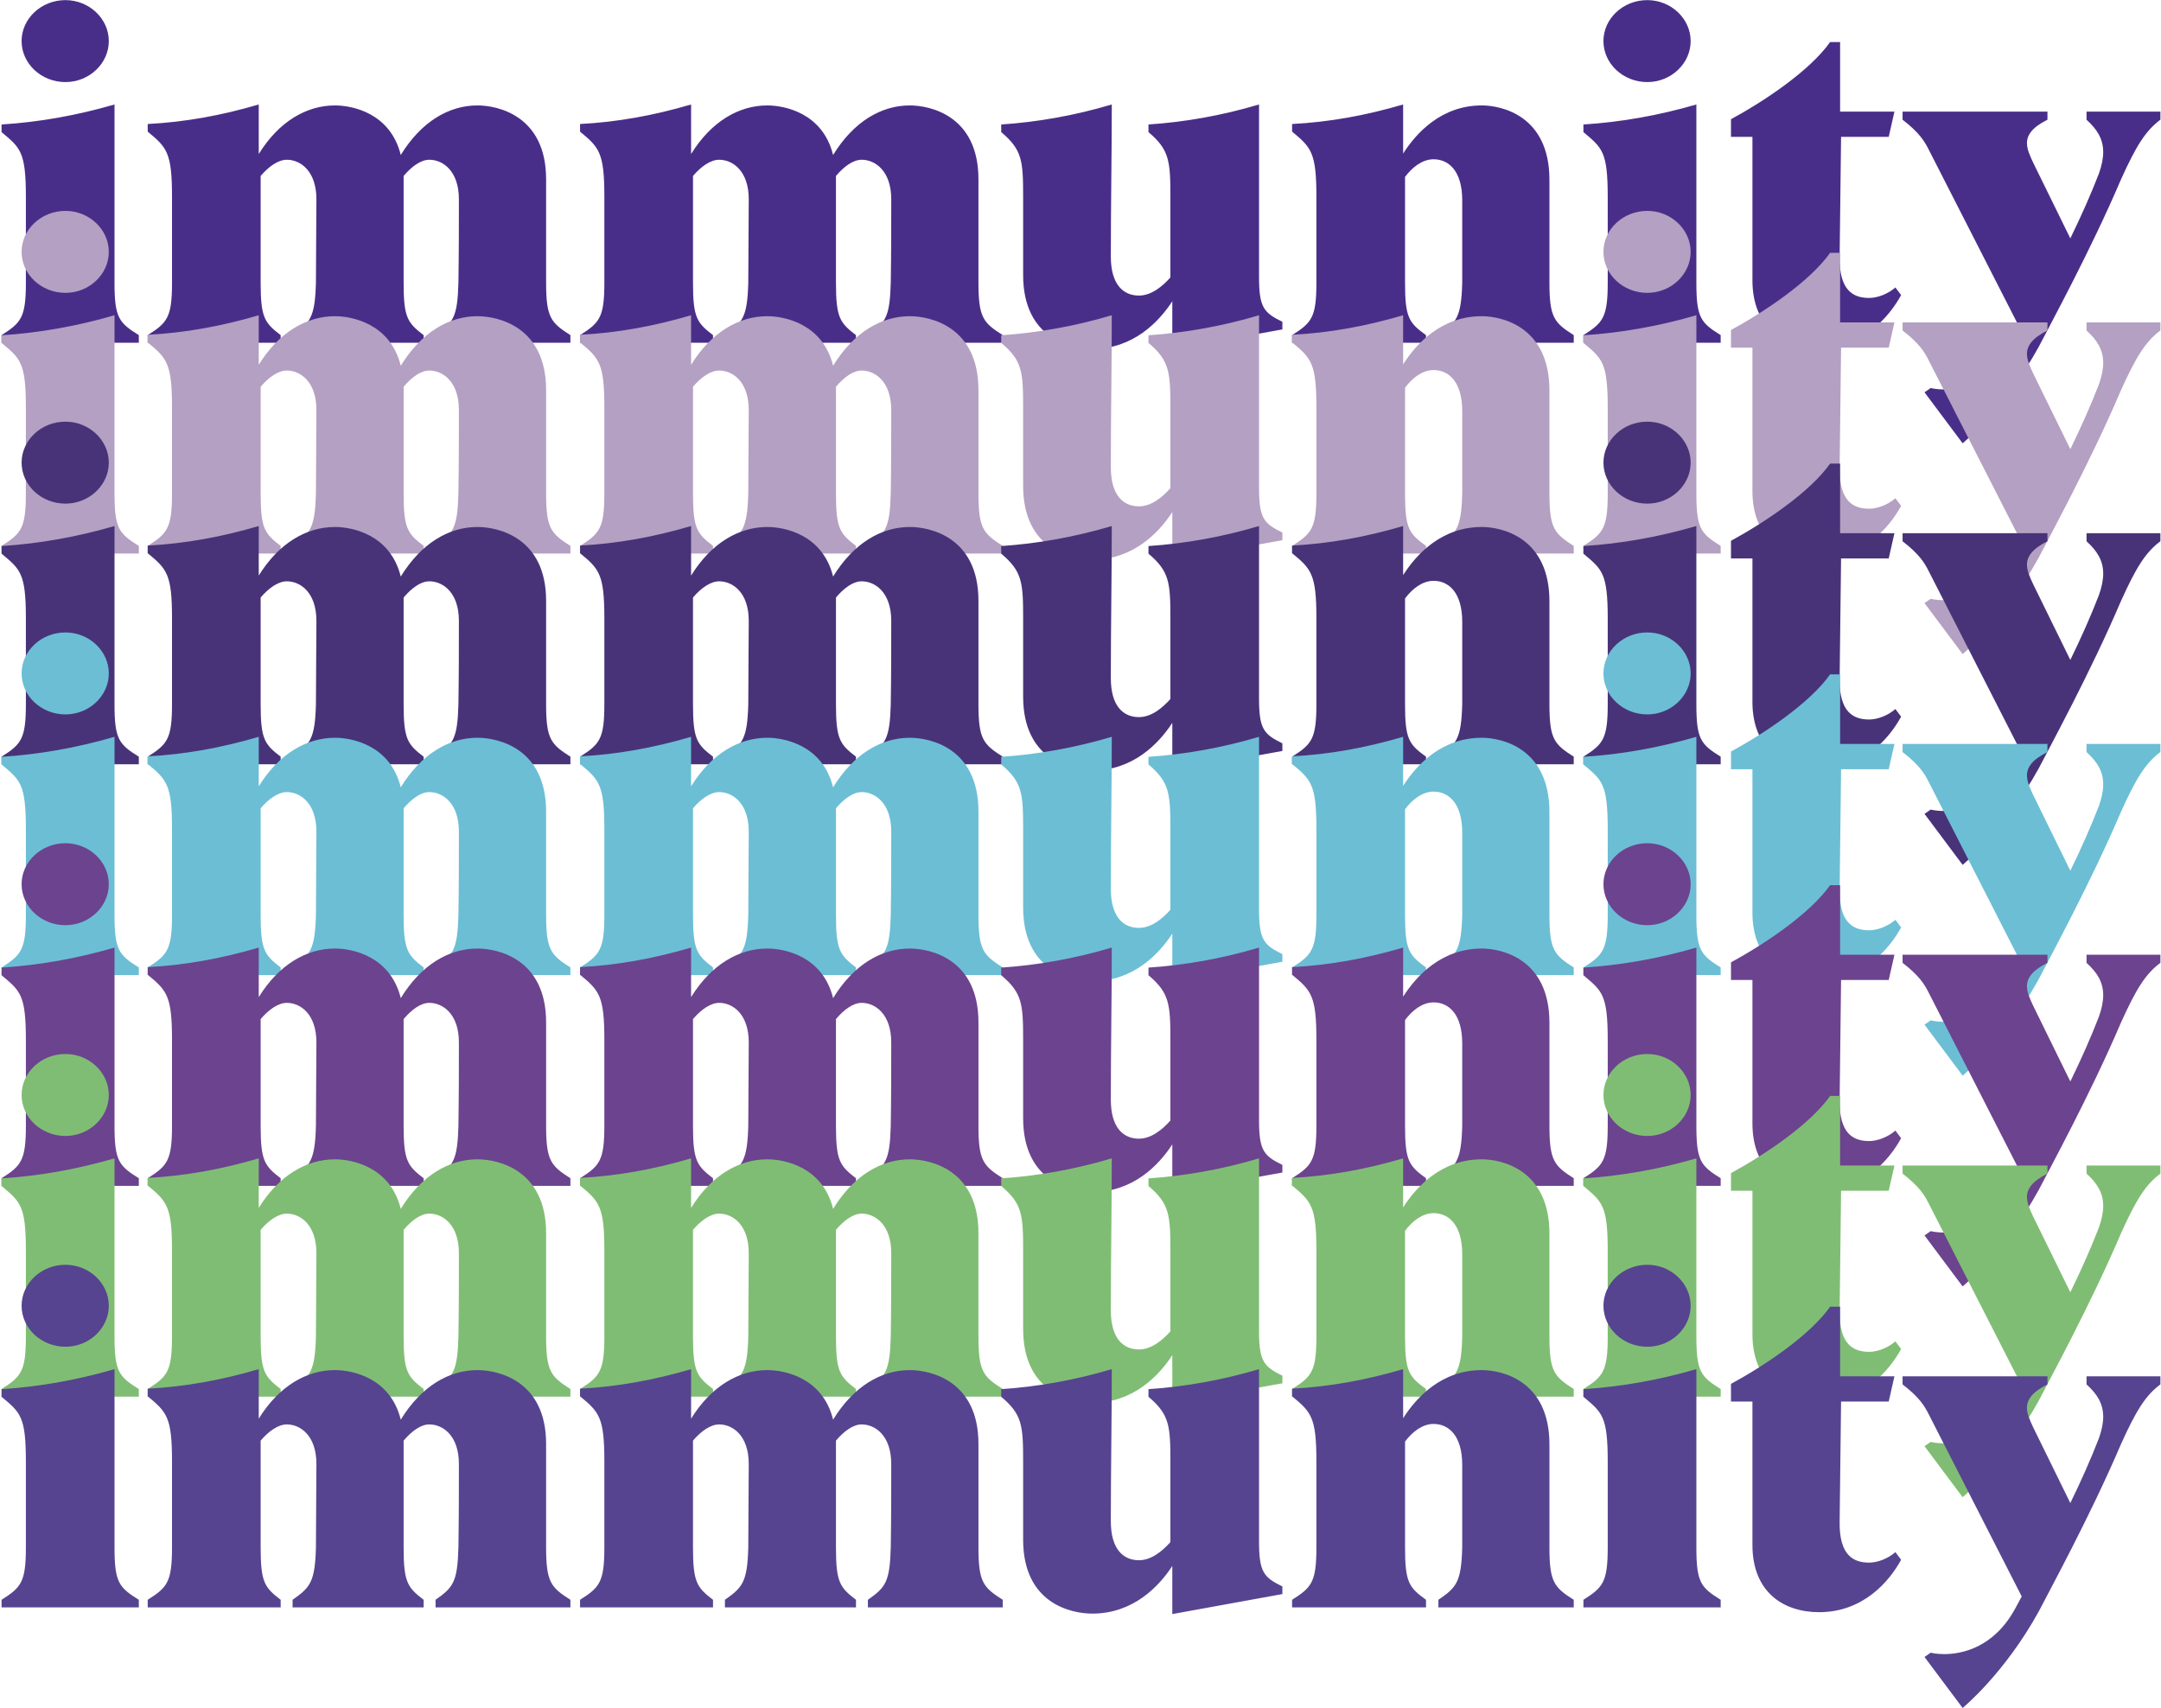<?xml version="1.0" encoding="UTF-8"?> <svg xmlns="http://www.w3.org/2000/svg" width="1179" height="932" viewBox="0 0 1179 932" fill="none"><path d="M0.86 187V182.84C11.52 176.08 14.12 173.22 14.12 154.24V107.44C14.12 82.48 11 80.66 0.86 72.08V67.92C21.4 66.62 41.94 62.98 62.48 57V154.24C62.48 173.22 64.82 176.08 75.74 182.84V187H0.86ZM35.7 44.78C22.44 44.78 11.78 34.64 11.78 22.42C11.78 10.2 22.44 0.06 35.7 0.06C48.7 0.06 59.36 10.2 59.36 22.42C59.36 34.64 48.7 44.78 35.7 44.78ZM80.587 187V182.84C91.247 176.08 93.847 173.22 93.847 154.24V107.18C93.847 83.26 90.987 80.4 80.587 71.82V67.66C100.867 66.62 120.887 62.98 141.167 57V84.04C152.087 66.36 167.167 57.52 182.767 57.52C191.867 57.52 212.927 61.42 218.647 84.56C229.827 66.36 244.907 57.52 260.507 57.52C271.427 57.52 297.947 62.98 297.947 97.82V154.24C297.947 173.22 300.547 176.08 311.207 182.84V187H237.627V182.84C247.247 176.08 249.587 173.22 250.107 154.24C250.367 138.12 250.367 123.04 250.367 108.74C250.367 93.14 241.527 87.16 234.247 87.16C229.567 87.16 224.627 90.8 220.207 96V97.82V154.24C220.207 173.22 222.287 176.08 231.127 182.84V187H159.627V182.84C169.247 176.08 171.847 173.22 172.367 154.24C172.367 138.38 172.627 123.3 172.627 108.74C172.627 93.14 163.787 87.16 156.507 87.16C151.827 87.16 146.627 90.8 142.207 96V154.24C142.207 173.22 144.287 176.08 153.127 182.84V187H80.587ZM316.465 187V182.84C327.125 176.08 329.725 173.22 329.725 154.24V107.18C329.725 83.26 326.865 80.4 316.465 71.82V67.66C336.745 66.62 356.765 62.98 377.045 57V84.04C387.965 66.36 403.045 57.52 418.645 57.52C427.745 57.52 448.805 61.42 454.525 84.56C465.705 66.36 480.785 57.52 496.385 57.52C507.305 57.52 533.825 62.98 533.825 97.82V154.24C533.825 173.22 536.425 176.08 547.085 182.84V187H473.505V182.84C483.125 176.08 485.465 173.22 485.985 154.24C486.245 138.12 486.245 123.04 486.245 108.74C486.245 93.14 477.405 87.16 470.125 87.16C465.445 87.16 460.505 90.8 456.085 96V97.82V154.24C456.085 173.22 458.165 176.08 467.005 182.84V187H395.505V182.84C405.125 176.08 407.725 173.22 408.245 154.24C408.245 138.38 408.505 123.3 408.505 108.74C408.505 93.14 399.665 87.16 392.385 87.16C387.705 87.16 382.505 90.8 378.085 96V154.24C378.085 173.22 380.165 176.08 389.005 182.84V187H316.465ZM639.585 190.64V164.38C632.305 175.56 618.265 190.38 595.905 190.38C584.465 190.38 558.205 184.92 558.205 150.08V107.44C558.205 87.68 557.685 81.7 546.245 72.08V67.92C566.005 66.62 586.545 62.98 606.565 57C606.565 85.6 606.045 111.34 606.045 139.94C606.045 155.54 613.065 161.26 621.385 161.26C628.145 161.26 634.125 156.32 638.545 151.38V107.44C638.545 87.94 638.025 81.7 626.585 72.08V67.92C646.345 66.62 666.885 62.98 686.905 57V151.12C686.905 167.76 689.505 170.62 699.645 175.56V179.72L639.585 190.64ZM704.942 187V182.84C715.602 176.08 718.202 173.22 718.202 154.24V107.18C718.202 83.26 715.342 80.4 704.942 71.82V67.66C725.222 66.62 745.242 62.98 765.522 57V83.78C772.802 72.34 786.582 57.52 808.422 57.52C819.082 57.52 845.342 62.98 845.342 98.08V154.24C845.342 173.22 847.942 176.08 858.602 182.84V187H784.762V182.84C794.642 176.08 797.242 173.22 797.762 154.24V109.26C797.762 93.4 790.482 86.9 782.162 86.9C775.922 86.9 770.462 91.32 766.562 96.52V154.24C766.562 173.22 768.642 176.08 778.002 182.84V187H704.942ZM863.887 187V182.84C874.547 176.08 877.147 173.22 877.147 154.24V107.44C877.147 82.48 874.027 80.66 863.887 72.08V67.92C884.427 66.62 904.967 62.98 925.507 57V154.24C925.507 173.22 927.847 176.08 938.767 182.84V187H863.887ZM898.727 44.78C885.467 44.78 874.807 34.64 874.807 22.42C874.807 10.2 885.467 0.06 898.727 0.06C911.727 0.06 922.387 10.2 922.387 22.42C922.387 34.64 911.727 44.78 898.727 44.78ZM992.494 189.6C972.734 189.6 956.094 178.42 956.094 152.94V74.68H944.394V65.06C962.074 55.44 987.294 38.8 998.474 22.94H1003.93V60.9H1033.57L1030.45 74.68H1004.45L1003.67 140.2C1003.41 158.66 1011.21 162.56 1019.79 162.56C1024.21 162.56 1029.93 160.48 1034.09 156.84L1037.21 161C1030.71 172.96 1016.41 189.6 992.494 189.6ZM1070.77 241.86L1049.97 214.04L1053.35 211.7C1053.35 211.7 1056.21 212.48 1060.63 212.48C1070.25 212.48 1087.67 209.1 1099.37 187.78L1103.01 181.02L1052.31 81.7C1049.97 77.02 1047.11 72.34 1038.01 65.32V60.9H1117.05V65.32C1108.73 69.48 1105.87 73.64 1105.87 78.06C1105.87 81.44 1107.43 84.82 1109.25 88.72L1129.53 130.06C1135.25 118.36 1140.71 106.14 1145.13 94.7C1146.69 90.28 1147.47 86.38 1147.47 83C1147.47 75.72 1144.09 70.52 1138.37 65.32V60.9H1178.67V65.32C1170.61 71.3 1165.41 79.62 1157.09 98.08C1140.45 137.08 1117.83 178.42 1112.37 189.08C1093.65 223.14 1070.77 241.86 1070.77 241.86Z" fill="#492E89"></path><path d="M0.86 302V297.84C11.52 291.08 14.12 288.22 14.12 269.24V222.44C14.12 197.48 11 195.66 0.86 187.08V182.92C21.4 181.62 41.94 177.98 62.48 172V269.24C62.48 288.22 64.82 291.08 75.74 297.84V302H0.86ZM35.7 159.78C22.44 159.78 11.78 149.64 11.78 137.42C11.78 125.2 22.44 115.06 35.7 115.06C48.7 115.06 59.36 125.2 59.36 137.42C59.36 149.64 48.7 159.78 35.7 159.78ZM80.587 302V297.84C91.247 291.08 93.847 288.22 93.847 269.24V222.18C93.847 198.26 90.987 195.4 80.587 186.82V182.66C100.867 181.62 120.887 177.98 141.167 172V199.04C152.087 181.36 167.167 172.52 182.767 172.52C191.867 172.52 212.927 176.42 218.647 199.56C229.827 181.36 244.907 172.52 260.507 172.52C271.427 172.52 297.947 177.98 297.947 212.82V269.24C297.947 288.22 300.547 291.08 311.207 297.84V302H237.627V297.84C247.247 291.08 249.587 288.22 250.107 269.24C250.367 253.12 250.367 238.04 250.367 223.74C250.367 208.14 241.527 202.16 234.247 202.16C229.567 202.16 224.627 205.8 220.207 211V212.82V269.24C220.207 288.22 222.287 291.08 231.127 297.84V302H159.627V297.84C169.247 291.08 171.847 288.22 172.367 269.24C172.367 253.38 172.627 238.3 172.627 223.74C172.627 208.14 163.787 202.16 156.507 202.16C151.827 202.16 146.627 205.8 142.207 211V269.24C142.207 288.22 144.287 291.08 153.127 297.84V302H80.587ZM316.465 302V297.84C327.125 291.08 329.725 288.22 329.725 269.24V222.18C329.725 198.26 326.865 195.4 316.465 186.82V182.66C336.745 181.62 356.765 177.98 377.045 172V199.04C387.965 181.36 403.045 172.52 418.645 172.52C427.745 172.52 448.805 176.42 454.525 199.56C465.705 181.36 480.785 172.52 496.385 172.52C507.305 172.52 533.825 177.98 533.825 212.82V269.24C533.825 288.22 536.425 291.08 547.085 297.84V302H473.505V297.84C483.125 291.08 485.465 288.22 485.985 269.24C486.245 253.12 486.245 238.04 486.245 223.74C486.245 208.14 477.405 202.16 470.125 202.16C465.445 202.16 460.505 205.8 456.085 211V212.82V269.24C456.085 288.22 458.165 291.08 467.005 297.84V302H395.505V297.84C405.125 291.08 407.725 288.22 408.245 269.24C408.245 253.38 408.505 238.3 408.505 223.74C408.505 208.14 399.665 202.16 392.385 202.16C387.705 202.16 382.505 205.8 378.085 211V269.24C378.085 288.22 380.165 291.08 389.005 297.84V302H316.465ZM639.585 305.64V279.38C632.305 290.56 618.265 305.38 595.905 305.38C584.465 305.38 558.205 299.92 558.205 265.08V222.44C558.205 202.68 557.685 196.7 546.245 187.08V182.92C566.005 181.62 586.545 177.98 606.565 172C606.565 200.6 606.045 226.34 606.045 254.94C606.045 270.54 613.065 276.26 621.385 276.26C628.145 276.26 634.125 271.32 638.545 266.38V222.44C638.545 202.94 638.025 196.7 626.585 187.08V182.92C646.345 181.62 666.885 177.98 686.905 172V266.12C686.905 282.76 689.505 285.62 699.645 290.56V294.72L639.585 305.64ZM704.942 302V297.84C715.602 291.08 718.202 288.22 718.202 269.24V222.18C718.202 198.26 715.342 195.4 704.942 186.82V182.66C725.222 181.62 745.242 177.98 765.522 172V198.78C772.802 187.34 786.582 172.52 808.422 172.52C819.082 172.52 845.342 177.98 845.342 213.08V269.24C845.342 288.22 847.942 291.08 858.602 297.84V302H784.762V297.84C794.642 291.08 797.242 288.22 797.762 269.24V224.26C797.762 208.4 790.482 201.9 782.162 201.9C775.922 201.9 770.462 206.32 766.562 211.52V269.24C766.562 288.22 768.642 291.08 778.002 297.84V302H704.942ZM863.887 302V297.84C874.547 291.08 877.147 288.22 877.147 269.24V222.44C877.147 197.48 874.027 195.66 863.887 187.08V182.92C884.427 181.62 904.967 177.98 925.507 172V269.24C925.507 288.22 927.847 291.08 938.767 297.84V302H863.887ZM898.727 159.78C885.467 159.78 874.807 149.64 874.807 137.42C874.807 125.2 885.467 115.06 898.727 115.06C911.727 115.06 922.387 125.2 922.387 137.42C922.387 149.64 911.727 159.78 898.727 159.78ZM992.494 304.6C972.734 304.6 956.094 293.42 956.094 267.94V189.68H944.394V180.06C962.074 170.44 987.294 153.8 998.474 137.94H1003.93V175.9H1033.57L1030.45 189.68H1004.45L1003.67 255.2C1003.41 273.66 1011.21 277.56 1019.79 277.56C1024.21 277.56 1029.93 275.48 1034.09 271.84L1037.21 276C1030.71 287.96 1016.41 304.6 992.494 304.6ZM1070.77 356.86L1049.97 329.04L1053.35 326.7C1053.35 326.7 1056.21 327.48 1060.63 327.48C1070.25 327.48 1087.67 324.1 1099.37 302.78L1103.01 296.02L1052.31 196.7C1049.97 192.02 1047.11 187.34 1038.01 180.32V175.9H1117.05V180.32C1108.73 184.48 1105.87 188.64 1105.87 193.06C1105.87 196.44 1107.43 199.82 1109.25 203.72L1129.53 245.06C1135.25 233.36 1140.71 221.14 1145.13 209.7C1146.69 205.28 1147.47 201.38 1147.47 198C1147.47 190.72 1144.09 185.52 1138.37 180.32V175.9H1178.67V180.32C1170.61 186.3 1165.41 194.62 1157.09 213.08C1140.45 252.08 1117.83 293.42 1112.37 304.08C1093.65 338.14 1070.77 356.86 1070.77 356.86Z" fill="#B4A0C2"></path><path d="M0.86 417V412.84C11.52 406.08 14.12 403.22 14.12 384.24V337.44C14.12 312.48 11 310.66 0.86 302.08V297.92C21.4 296.62 41.94 292.98 62.48 287V384.24C62.48 403.22 64.82 406.08 75.74 412.84V417H0.86ZM35.7 274.78C22.44 274.78 11.78 264.64 11.78 252.42C11.78 240.2 22.44 230.06 35.7 230.06C48.7 230.06 59.36 240.2 59.36 252.42C59.36 264.64 48.7 274.78 35.7 274.78ZM80.587 417V412.84C91.247 406.08 93.847 403.22 93.847 384.24V337.18C93.847 313.26 90.987 310.4 80.587 301.82V297.66C100.867 296.62 120.887 292.98 141.167 287V314.04C152.087 296.36 167.167 287.52 182.767 287.52C191.867 287.52 212.927 291.42 218.647 314.56C229.827 296.36 244.907 287.52 260.507 287.52C271.427 287.52 297.947 292.98 297.947 327.82V384.24C297.947 403.22 300.547 406.08 311.207 412.84V417H237.627V412.84C247.247 406.08 249.587 403.22 250.107 384.24C250.367 368.12 250.367 353.04 250.367 338.74C250.367 323.14 241.527 317.16 234.247 317.16C229.567 317.16 224.627 320.8 220.207 326V327.82V384.24C220.207 403.22 222.287 406.08 231.127 412.84V417H159.627V412.84C169.247 406.08 171.847 403.22 172.367 384.24C172.367 368.38 172.627 353.3 172.627 338.74C172.627 323.14 163.787 317.16 156.507 317.16C151.827 317.16 146.627 320.8 142.207 326V384.24C142.207 403.22 144.287 406.08 153.127 412.84V417H80.587ZM316.465 417V412.84C327.125 406.08 329.725 403.22 329.725 384.24V337.18C329.725 313.26 326.865 310.4 316.465 301.82V297.66C336.745 296.62 356.765 292.98 377.045 287V314.04C387.965 296.36 403.045 287.52 418.645 287.52C427.745 287.52 448.805 291.42 454.525 314.56C465.705 296.36 480.785 287.52 496.385 287.52C507.305 287.52 533.825 292.98 533.825 327.82V384.24C533.825 403.22 536.425 406.08 547.085 412.84V417H473.505V412.84C483.125 406.08 485.465 403.22 485.985 384.24C486.245 368.12 486.245 353.04 486.245 338.74C486.245 323.14 477.405 317.16 470.125 317.16C465.445 317.16 460.505 320.8 456.085 326V327.82V384.24C456.085 403.22 458.165 406.08 467.005 412.84V417H395.505V412.84C405.125 406.08 407.725 403.22 408.245 384.24C408.245 368.38 408.505 353.3 408.505 338.74C408.505 323.14 399.665 317.16 392.385 317.16C387.705 317.16 382.505 320.8 378.085 326V384.24C378.085 403.22 380.165 406.08 389.005 412.84V417H316.465ZM639.585 420.64V394.38C632.305 405.56 618.265 420.38 595.905 420.38C584.465 420.38 558.205 414.92 558.205 380.08V337.44C558.205 317.68 557.685 311.7 546.245 302.08V297.92C566.005 296.62 586.545 292.98 606.565 287C606.565 315.6 606.045 341.34 606.045 369.94C606.045 385.54 613.065 391.26 621.385 391.26C628.145 391.26 634.125 386.32 638.545 381.38V337.44C638.545 317.94 638.025 311.7 626.585 302.08V297.92C646.345 296.62 666.885 292.98 686.905 287V381.12C686.905 397.76 689.505 400.62 699.645 405.56V409.72L639.585 420.64ZM704.942 417V412.84C715.602 406.08 718.202 403.22 718.202 384.24V337.18C718.202 313.26 715.342 310.4 704.942 301.82V297.66C725.222 296.62 745.242 292.98 765.522 287V313.78C772.802 302.34 786.582 287.52 808.422 287.52C819.082 287.52 845.342 292.98 845.342 328.08V384.24C845.342 403.22 847.942 406.08 858.602 412.84V417H784.762V412.84C794.642 406.08 797.242 403.22 797.762 384.24V339.26C797.762 323.4 790.482 316.9 782.162 316.9C775.922 316.9 770.462 321.32 766.562 326.52V384.24C766.562 403.22 768.642 406.08 778.002 412.84V417H704.942ZM863.887 417V412.84C874.547 406.08 877.147 403.22 877.147 384.24V337.44C877.147 312.48 874.027 310.66 863.887 302.08V297.92C884.427 296.62 904.967 292.98 925.507 287V384.24C925.507 403.22 927.847 406.08 938.767 412.84V417H863.887ZM898.727 274.78C885.467 274.78 874.807 264.64 874.807 252.42C874.807 240.2 885.467 230.06 898.727 230.06C911.727 230.06 922.387 240.2 922.387 252.42C922.387 264.64 911.727 274.78 898.727 274.78ZM992.494 419.6C972.734 419.6 956.094 408.42 956.094 382.94V304.68H944.394V295.06C962.074 285.44 987.294 268.8 998.474 252.94H1003.93V290.9H1033.57L1030.45 304.68H1004.45L1003.67 370.2C1003.41 388.66 1011.21 392.56 1019.79 392.56C1024.21 392.56 1029.93 390.48 1034.09 386.84L1037.21 391C1030.71 402.96 1016.41 419.6 992.494 419.6ZM1070.77 471.86L1049.97 444.04L1053.35 441.7C1053.35 441.7 1056.21 442.48 1060.63 442.48C1070.25 442.48 1087.67 439.1 1099.37 417.78L1103.01 411.02L1052.31 311.7C1049.97 307.02 1047.11 302.34 1038.01 295.32V290.9H1117.05V295.32C1108.73 299.48 1105.87 303.64 1105.87 308.06C1105.87 311.44 1107.43 314.82 1109.25 318.72L1129.53 360.06C1135.25 348.36 1140.71 336.14 1145.13 324.7C1146.69 320.28 1147.47 316.38 1147.47 313C1147.47 305.72 1144.09 300.52 1138.37 295.32V290.9H1178.67V295.32C1170.61 301.3 1165.41 309.62 1157.09 328.08C1140.45 367.08 1117.83 408.42 1112.37 419.08C1093.65 453.14 1070.77 471.86 1070.77 471.86Z" fill="#483379"></path><path d="M0.86 532V527.84C11.52 521.08 14.12 518.22 14.12 499.24V452.44C14.12 427.48 11 425.66 0.86 417.08V412.92C21.4 411.62 41.94 407.98 62.48 402V499.24C62.48 518.22 64.82 521.08 75.74 527.84V532H0.86ZM35.7 389.78C22.44 389.78 11.78 379.64 11.78 367.42C11.78 355.2 22.44 345.06 35.7 345.06C48.7 345.06 59.36 355.2 59.36 367.42C59.36 379.64 48.7 389.78 35.7 389.78ZM80.587 532V527.84C91.247 521.08 93.847 518.22 93.847 499.24V452.18C93.847 428.26 90.987 425.4 80.587 416.82V412.66C100.867 411.62 120.887 407.98 141.167 402V429.04C152.087 411.36 167.167 402.52 182.767 402.52C191.867 402.52 212.927 406.42 218.647 429.56C229.827 411.36 244.907 402.52 260.507 402.52C271.427 402.52 297.947 407.98 297.947 442.82V499.24C297.947 518.22 300.547 521.08 311.207 527.84V532H237.627V527.84C247.247 521.08 249.587 518.22 250.107 499.24C250.367 483.12 250.367 468.04 250.367 453.74C250.367 438.14 241.527 432.16 234.247 432.16C229.567 432.16 224.627 435.8 220.207 441V442.82V499.24C220.207 518.22 222.287 521.08 231.127 527.84V532H159.627V527.84C169.247 521.08 171.847 518.22 172.367 499.24C172.367 483.38 172.627 468.3 172.627 453.74C172.627 438.14 163.787 432.16 156.507 432.16C151.827 432.16 146.627 435.8 142.207 441V499.24C142.207 518.22 144.287 521.08 153.127 527.84V532H80.587ZM316.465 532V527.84C327.125 521.08 329.725 518.22 329.725 499.24V452.18C329.725 428.26 326.865 425.4 316.465 416.82V412.66C336.745 411.62 356.765 407.98 377.045 402V429.04C387.965 411.36 403.045 402.52 418.645 402.52C427.745 402.52 448.805 406.42 454.525 429.56C465.705 411.36 480.785 402.52 496.385 402.52C507.305 402.52 533.825 407.98 533.825 442.82V499.24C533.825 518.22 536.425 521.08 547.085 527.84V532H473.505V527.84C483.125 521.08 485.465 518.22 485.985 499.24C486.245 483.12 486.245 468.04 486.245 453.74C486.245 438.14 477.405 432.16 470.125 432.16C465.445 432.16 460.505 435.8 456.085 441V442.82V499.24C456.085 518.22 458.165 521.08 467.005 527.84V532H395.505V527.84C405.125 521.08 407.725 518.22 408.245 499.24C408.245 483.38 408.505 468.3 408.505 453.74C408.505 438.14 399.665 432.16 392.385 432.16C387.705 432.16 382.505 435.8 378.085 441V499.24C378.085 518.22 380.165 521.08 389.005 527.84V532H316.465ZM639.585 535.64V509.38C632.305 520.56 618.265 535.38 595.905 535.38C584.465 535.38 558.205 529.92 558.205 495.08V452.44C558.205 432.68 557.685 426.7 546.245 417.08V412.92C566.005 411.62 586.545 407.98 606.565 402C606.565 430.6 606.045 456.34 606.045 484.94C606.045 500.54 613.065 506.26 621.385 506.26C628.145 506.26 634.125 501.32 638.545 496.38V452.44C638.545 432.94 638.025 426.7 626.585 417.08V412.92C646.345 411.62 666.885 407.98 686.905 402V496.12C686.905 512.76 689.505 515.62 699.645 520.56V524.72L639.585 535.64ZM704.942 532V527.84C715.602 521.08 718.202 518.22 718.202 499.24V452.18C718.202 428.26 715.342 425.4 704.942 416.82V412.66C725.222 411.62 745.242 407.98 765.522 402V428.78C772.802 417.34 786.582 402.52 808.422 402.52C819.082 402.52 845.342 407.98 845.342 443.08V499.24C845.342 518.22 847.942 521.08 858.602 527.84V532H784.762V527.84C794.642 521.08 797.242 518.22 797.762 499.24V454.26C797.762 438.4 790.482 431.9 782.162 431.9C775.922 431.9 770.462 436.32 766.562 441.52V499.24C766.562 518.22 768.642 521.08 778.002 527.84V532H704.942ZM863.887 532V527.84C874.547 521.08 877.147 518.22 877.147 499.24V452.44C877.147 427.48 874.027 425.66 863.887 417.08V412.92C884.427 411.62 904.967 407.98 925.507 402V499.24C925.507 518.22 927.847 521.08 938.767 527.84V532H863.887ZM898.727 389.78C885.467 389.78 874.807 379.64 874.807 367.42C874.807 355.2 885.467 345.06 898.727 345.06C911.727 345.06 922.387 355.2 922.387 367.42C922.387 379.64 911.727 389.78 898.727 389.78ZM992.494 534.6C972.734 534.6 956.094 523.42 956.094 497.94V419.68H944.394V410.06C962.074 400.44 987.294 383.8 998.474 367.94H1003.93V405.9H1033.57L1030.45 419.68H1004.45L1003.67 485.2C1003.41 503.66 1011.21 507.56 1019.79 507.56C1024.21 507.56 1029.93 505.48 1034.09 501.84L1037.21 506C1030.71 517.96 1016.41 534.6 992.494 534.6ZM1070.77 586.86L1049.97 559.04L1053.35 556.7C1053.35 556.7 1056.21 557.48 1060.63 557.48C1070.25 557.48 1087.67 554.1 1099.37 532.78L1103.01 526.02L1052.31 426.7C1049.97 422.02 1047.11 417.34 1038.01 410.32V405.9H1117.05V410.32C1108.73 414.48 1105.87 418.64 1105.87 423.06C1105.87 426.44 1107.43 429.82 1109.25 433.72L1129.53 475.06C1135.25 463.36 1140.71 451.14 1145.13 439.7C1146.69 435.28 1147.47 431.38 1147.47 428C1147.47 420.72 1144.09 415.52 1138.37 410.32V405.9H1178.67V410.32C1170.61 416.3 1165.41 424.62 1157.09 443.08C1140.45 482.08 1117.83 523.42 1112.37 534.08C1093.65 568.14 1070.77 586.86 1070.77 586.86Z" fill="#6CBED4"></path><path d="M0.86 647V642.84C11.52 636.08 14.12 633.22 14.12 614.24V567.44C14.12 542.48 11 540.66 0.86 532.08V527.92C21.4 526.62 41.94 522.98 62.48 517V614.24C62.48 633.22 64.82 636.08 75.74 642.84V647H0.86ZM35.7 504.78C22.44 504.78 11.78 494.64 11.78 482.42C11.78 470.2 22.44 460.06 35.7 460.06C48.7 460.06 59.36 470.2 59.36 482.42C59.36 494.64 48.7 504.78 35.7 504.78ZM80.587 647V642.84C91.247 636.08 93.847 633.22 93.847 614.24V567.18C93.847 543.26 90.987 540.4 80.587 531.82V527.66C100.867 526.62 120.887 522.98 141.167 517V544.04C152.087 526.36 167.167 517.52 182.767 517.52C191.867 517.52 212.927 521.42 218.647 544.56C229.827 526.36 244.907 517.52 260.507 517.52C271.427 517.52 297.947 522.98 297.947 557.82V614.24C297.947 633.22 300.547 636.08 311.207 642.84V647H237.627V642.84C247.247 636.08 249.587 633.22 250.107 614.24C250.367 598.12 250.367 583.04 250.367 568.74C250.367 553.14 241.527 547.16 234.247 547.16C229.567 547.16 224.627 550.8 220.207 556V557.82V614.24C220.207 633.22 222.287 636.08 231.127 642.84V647H159.627V642.84C169.247 636.08 171.847 633.22 172.367 614.24C172.367 598.38 172.627 583.3 172.627 568.74C172.627 553.14 163.787 547.16 156.507 547.16C151.827 547.16 146.627 550.8 142.207 556V614.24C142.207 633.22 144.287 636.08 153.127 642.84V647H80.587ZM316.465 647V642.84C327.125 636.08 329.725 633.22 329.725 614.24V567.18C329.725 543.26 326.865 540.4 316.465 531.82V527.66C336.745 526.62 356.765 522.98 377.045 517V544.04C387.965 526.36 403.045 517.52 418.645 517.52C427.745 517.52 448.805 521.42 454.525 544.56C465.705 526.36 480.785 517.52 496.385 517.52C507.305 517.52 533.825 522.98 533.825 557.82V614.24C533.825 633.22 536.425 636.08 547.085 642.84V647H473.505V642.84C483.125 636.08 485.465 633.22 485.985 614.24C486.245 598.12 486.245 583.04 486.245 568.74C486.245 553.14 477.405 547.16 470.125 547.16C465.445 547.16 460.505 550.8 456.085 556V557.82V614.24C456.085 633.22 458.165 636.08 467.005 642.84V647H395.505V642.84C405.125 636.08 407.725 633.22 408.245 614.24C408.245 598.38 408.505 583.3 408.505 568.74C408.505 553.14 399.665 547.16 392.385 547.16C387.705 547.16 382.505 550.8 378.085 556V614.24C378.085 633.22 380.165 636.08 389.005 642.84V647H316.465ZM639.585 650.64V624.38C632.305 635.56 618.265 650.38 595.905 650.38C584.465 650.38 558.205 644.92 558.205 610.08V567.44C558.205 547.68 557.685 541.7 546.245 532.08V527.92C566.005 526.62 586.545 522.98 606.565 517C606.565 545.6 606.045 571.34 606.045 599.94C606.045 615.54 613.065 621.26 621.385 621.26C628.145 621.26 634.125 616.32 638.545 611.38V567.44C638.545 547.94 638.025 541.7 626.585 532.08V527.92C646.345 526.62 666.885 522.98 686.905 517V611.12C686.905 627.76 689.505 630.62 699.645 635.56V639.72L639.585 650.64ZM704.942 647V642.84C715.602 636.08 718.202 633.22 718.202 614.24V567.18C718.202 543.26 715.342 540.4 704.942 531.82V527.66C725.222 526.62 745.242 522.98 765.522 517V543.78C772.802 532.34 786.582 517.52 808.422 517.52C819.082 517.52 845.342 522.98 845.342 558.08V614.24C845.342 633.22 847.942 636.08 858.602 642.84V647H784.762V642.84C794.642 636.08 797.242 633.22 797.762 614.24V569.26C797.762 553.4 790.482 546.9 782.162 546.9C775.922 546.9 770.462 551.32 766.562 556.52V614.24C766.562 633.22 768.642 636.08 778.002 642.84V647H704.942ZM863.887 647V642.84C874.547 636.08 877.147 633.22 877.147 614.24V567.44C877.147 542.48 874.027 540.66 863.887 532.08V527.92C884.427 526.62 904.967 522.98 925.507 517V614.24C925.507 633.22 927.847 636.08 938.767 642.84V647H863.887ZM898.727 504.78C885.467 504.78 874.807 494.64 874.807 482.42C874.807 470.2 885.467 460.06 898.727 460.06C911.727 460.06 922.387 470.2 922.387 482.42C922.387 494.64 911.727 504.78 898.727 504.78ZM992.494 649.6C972.734 649.6 956.094 638.42 956.094 612.94V534.68H944.394V525.06C962.074 515.44 987.294 498.8 998.474 482.94H1003.93V520.9H1033.57L1030.45 534.68H1004.45L1003.67 600.2C1003.41 618.66 1011.21 622.56 1019.79 622.56C1024.21 622.56 1029.93 620.48 1034.09 616.84L1037.21 621C1030.71 632.96 1016.41 649.6 992.494 649.6ZM1070.77 701.86L1049.97 674.04L1053.35 671.7C1053.35 671.7 1056.21 672.48 1060.63 672.48C1070.25 672.48 1087.67 669.1 1099.37 647.78L1103.01 641.02L1052.31 541.7C1049.97 537.02 1047.11 532.34 1038.01 525.32V520.9H1117.05V525.32C1108.73 529.48 1105.87 533.64 1105.87 538.06C1105.87 541.44 1107.43 544.82 1109.25 548.72L1129.53 590.06C1135.25 578.36 1140.71 566.14 1145.13 554.7C1146.69 550.28 1147.47 546.38 1147.47 543C1147.47 535.72 1144.09 530.52 1138.37 525.32V520.9H1178.67V525.32C1170.61 531.3 1165.41 539.62 1157.09 558.08C1140.45 597.08 1117.83 638.42 1112.37 649.08C1093.65 683.14 1070.77 701.86 1070.77 701.86Z" fill="#6C438E"></path><path d="M0.86 762V757.84C11.52 751.08 14.12 748.22 14.12 729.24V682.44C14.12 657.48 11 655.66 0.86 647.08V642.92C21.4 641.62 41.94 637.98 62.48 632V729.24C62.48 748.22 64.82 751.08 75.74 757.84V762H0.86ZM35.7 619.78C22.44 619.78 11.78 609.64 11.78 597.42C11.78 585.2 22.44 575.06 35.7 575.06C48.7 575.06 59.36 585.2 59.36 597.42C59.36 609.64 48.7 619.78 35.7 619.78ZM80.587 762V757.84C91.247 751.08 93.847 748.22 93.847 729.24V682.18C93.847 658.26 90.987 655.4 80.587 646.82V642.66C100.867 641.62 120.887 637.98 141.167 632V659.04C152.087 641.36 167.167 632.52 182.767 632.52C191.867 632.52 212.927 636.42 218.647 659.56C229.827 641.36 244.907 632.52 260.507 632.52C271.427 632.52 297.947 637.98 297.947 672.82V729.24C297.947 748.22 300.547 751.08 311.207 757.84V762H237.627V757.84C247.247 751.08 249.587 748.22 250.107 729.24C250.367 713.12 250.367 698.04 250.367 683.74C250.367 668.14 241.527 662.16 234.247 662.16C229.567 662.16 224.627 665.8 220.207 671V672.82V729.24C220.207 748.22 222.287 751.08 231.127 757.84V762H159.627V757.84C169.247 751.08 171.847 748.22 172.367 729.24C172.367 713.38 172.627 698.3 172.627 683.74C172.627 668.14 163.787 662.16 156.507 662.16C151.827 662.16 146.627 665.8 142.207 671V729.24C142.207 748.22 144.287 751.08 153.127 757.84V762H80.587ZM316.465 762V757.84C327.125 751.08 329.725 748.22 329.725 729.24V682.18C329.725 658.26 326.865 655.4 316.465 646.82V642.66C336.745 641.62 356.765 637.98 377.045 632V659.04C387.965 641.36 403.045 632.52 418.645 632.52C427.745 632.52 448.805 636.42 454.525 659.56C465.705 641.36 480.785 632.52 496.385 632.52C507.305 632.52 533.825 637.98 533.825 672.82V729.24C533.825 748.22 536.425 751.08 547.085 757.84V762H473.505V757.84C483.125 751.08 485.465 748.22 485.985 729.24C486.245 713.12 486.245 698.04 486.245 683.74C486.245 668.14 477.405 662.16 470.125 662.16C465.445 662.16 460.505 665.8 456.085 671V672.82V729.24C456.085 748.22 458.165 751.08 467.005 757.84V762H395.505V757.84C405.125 751.08 407.725 748.22 408.245 729.24C408.245 713.38 408.505 698.3 408.505 683.74C408.505 668.14 399.665 662.16 392.385 662.16C387.705 662.16 382.505 665.8 378.085 671V729.24C378.085 748.22 380.165 751.08 389.005 757.84V762H316.465ZM639.585 765.64V739.38C632.305 750.56 618.265 765.38 595.905 765.38C584.465 765.38 558.205 759.92 558.205 725.08V682.44C558.205 662.68 557.685 656.7 546.245 647.08V642.92C566.005 641.62 586.545 637.98 606.565 632C606.565 660.6 606.045 686.34 606.045 714.94C606.045 730.54 613.065 736.26 621.385 736.26C628.145 736.26 634.125 731.32 638.545 726.38V682.44C638.545 662.94 638.025 656.7 626.585 647.08V642.92C646.345 641.62 666.885 637.98 686.905 632V726.12C686.905 742.76 689.505 745.62 699.645 750.56V754.72L639.585 765.64ZM704.942 762V757.84C715.602 751.08 718.202 748.22 718.202 729.24V682.18C718.202 658.26 715.342 655.4 704.942 646.82V642.66C725.222 641.62 745.242 637.98 765.522 632V658.78C772.802 647.34 786.582 632.52 808.422 632.52C819.082 632.52 845.342 637.98 845.342 673.08V729.24C845.342 748.22 847.942 751.08 858.602 757.84V762H784.762V757.84C794.642 751.08 797.242 748.22 797.762 729.24V684.26C797.762 668.4 790.482 661.9 782.162 661.9C775.922 661.9 770.462 666.32 766.562 671.52V729.24C766.562 748.22 768.642 751.08 778.002 757.84V762H704.942ZM863.887 762V757.84C874.547 751.08 877.147 748.22 877.147 729.24V682.44C877.147 657.48 874.027 655.66 863.887 647.08V642.92C884.427 641.62 904.967 637.98 925.507 632V729.24C925.507 748.22 927.847 751.08 938.767 757.84V762H863.887ZM898.727 619.78C885.467 619.78 874.807 609.64 874.807 597.42C874.807 585.2 885.467 575.06 898.727 575.06C911.727 575.06 922.387 585.2 922.387 597.42C922.387 609.64 911.727 619.78 898.727 619.78ZM992.494 764.6C972.734 764.6 956.094 753.42 956.094 727.94V649.68H944.394V640.06C962.074 630.44 987.294 613.8 998.474 597.94H1003.93V635.9H1033.57L1030.45 649.68H1004.45L1003.67 715.2C1003.41 733.66 1011.21 737.56 1019.79 737.56C1024.21 737.56 1029.93 735.48 1034.09 731.84L1037.21 736C1030.71 747.96 1016.41 764.6 992.494 764.6ZM1070.77 816.86L1049.97 789.04L1053.35 786.7C1053.35 786.7 1056.21 787.48 1060.63 787.48C1070.25 787.48 1087.67 784.1 1099.37 762.78L1103.01 756.02L1052.31 656.7C1049.97 652.02 1047.11 647.34 1038.01 640.32V635.9H1117.05V640.32C1108.73 644.48 1105.87 648.64 1105.87 653.06C1105.87 656.44 1107.43 659.82 1109.25 663.72L1129.53 705.06C1135.25 693.36 1140.71 681.14 1145.13 669.7C1146.69 665.28 1147.47 661.38 1147.47 658C1147.47 650.72 1144.09 645.52 1138.37 640.32V635.9H1178.67V640.32C1170.61 646.3 1165.41 654.62 1157.09 673.08C1140.45 712.08 1117.83 753.42 1112.37 764.08C1093.65 798.14 1070.77 816.86 1070.77 816.86Z" fill="#80BD74"></path><path d="M0.86 877V872.84C11.52 866.08 14.12 863.22 14.12 844.24V797.44C14.12 772.48 11 770.66 0.86 762.08V757.92C21.4 756.62 41.94 752.98 62.48 747V844.24C62.48 863.22 64.82 866.08 75.74 872.84V877H0.86ZM35.7 734.78C22.44 734.78 11.78 724.64 11.78 712.42C11.78 700.2 22.44 690.06 35.7 690.06C48.7 690.06 59.36 700.2 59.36 712.42C59.36 724.64 48.7 734.78 35.7 734.78ZM80.587 877V872.84C91.247 866.08 93.847 863.22 93.847 844.24V797.18C93.847 773.26 90.987 770.4 80.587 761.82V757.66C100.867 756.62 120.887 752.98 141.167 747V774.04C152.087 756.36 167.167 747.52 182.767 747.52C191.867 747.52 212.927 751.42 218.647 774.56C229.827 756.36 244.907 747.52 260.507 747.52C271.427 747.52 297.947 752.98 297.947 787.82V844.24C297.947 863.22 300.547 866.08 311.207 872.84V877H237.627V872.84C247.247 866.08 249.587 863.22 250.107 844.24C250.367 828.12 250.367 813.04 250.367 798.74C250.367 783.14 241.527 777.16 234.247 777.16C229.567 777.16 224.627 780.8 220.207 786V787.82V844.24C220.207 863.22 222.287 866.08 231.127 872.84V877H159.627V872.84C169.247 866.08 171.847 863.22 172.367 844.24C172.367 828.38 172.627 813.3 172.627 798.74C172.627 783.14 163.787 777.16 156.507 777.16C151.827 777.16 146.627 780.8 142.207 786V844.24C142.207 863.22 144.287 866.08 153.127 872.84V877H80.587ZM316.465 877V872.84C327.125 866.08 329.725 863.22 329.725 844.24V797.18C329.725 773.26 326.865 770.4 316.465 761.82V757.66C336.745 756.62 356.765 752.98 377.045 747V774.04C387.965 756.36 403.045 747.52 418.645 747.52C427.745 747.52 448.805 751.42 454.525 774.56C465.705 756.36 480.785 747.52 496.385 747.52C507.305 747.52 533.825 752.98 533.825 787.82V844.24C533.825 863.22 536.425 866.08 547.085 872.84V877H473.505V872.84C483.125 866.08 485.465 863.22 485.985 844.24C486.245 828.12 486.245 813.04 486.245 798.74C486.245 783.14 477.405 777.16 470.125 777.16C465.445 777.16 460.505 780.8 456.085 786V787.82V844.24C456.085 863.22 458.165 866.08 467.005 872.84V877H395.505V872.84C405.125 866.08 407.725 863.22 408.245 844.24C408.245 828.38 408.505 813.3 408.505 798.74C408.505 783.14 399.665 777.16 392.385 777.16C387.705 777.16 382.505 780.8 378.085 786V844.24C378.085 863.22 380.165 866.08 389.005 872.84V877H316.465ZM639.585 880.64V854.38C632.305 865.56 618.265 880.38 595.905 880.38C584.465 880.38 558.205 874.92 558.205 840.08V797.44C558.205 777.68 557.685 771.7 546.245 762.08V757.92C566.005 756.62 586.545 752.98 606.565 747C606.565 775.6 606.045 801.34 606.045 829.94C606.045 845.54 613.065 851.26 621.385 851.26C628.145 851.26 634.125 846.32 638.545 841.38V797.44C638.545 777.94 638.025 771.7 626.585 762.08V757.92C646.345 756.62 666.885 752.98 686.905 747V841.12C686.905 857.76 689.505 860.62 699.645 865.56V869.72L639.585 880.64ZM704.942 877V872.84C715.602 866.08 718.202 863.22 718.202 844.24V797.18C718.202 773.26 715.342 770.4 704.942 761.82V757.66C725.222 756.62 745.242 752.98 765.522 747V773.78C772.802 762.34 786.582 747.52 808.422 747.52C819.082 747.52 845.342 752.98 845.342 788.08V844.24C845.342 863.22 847.942 866.08 858.602 872.84V877H784.762V872.84C794.642 866.08 797.242 863.22 797.762 844.24V799.26C797.762 783.4 790.482 776.9 782.162 776.9C775.922 776.9 770.462 781.32 766.562 786.52V844.24C766.562 863.22 768.642 866.08 778.002 872.84V877H704.942ZM863.887 877V872.84C874.547 866.08 877.147 863.22 877.147 844.24V797.44C877.147 772.48 874.027 770.66 863.887 762.08V757.92C884.427 756.62 904.967 752.98 925.507 747V844.24C925.507 863.22 927.847 866.08 938.767 872.84V877H863.887ZM898.727 734.78C885.467 734.78 874.807 724.64 874.807 712.42C874.807 700.2 885.467 690.06 898.727 690.06C911.727 690.06 922.387 700.2 922.387 712.42C922.387 724.64 911.727 734.78 898.727 734.78ZM992.494 879.6C972.734 879.6 956.094 868.42 956.094 842.94V764.68H944.394V755.06C962.074 745.44 987.294 728.8 998.474 712.94H1003.93V750.9H1033.57L1030.45 764.68H1004.45L1003.67 830.2C1003.41 848.66 1011.21 852.56 1019.79 852.56C1024.21 852.56 1029.93 850.48 1034.09 846.84L1037.21 851C1030.71 862.96 1016.41 879.6 992.494 879.6ZM1070.77 931.86L1049.97 904.04L1053.35 901.7C1053.35 901.7 1056.21 902.48 1060.63 902.48C1070.25 902.48 1087.67 899.1 1099.37 877.78L1103.01 871.02L1052.31 771.7C1049.97 767.02 1047.11 762.34 1038.01 755.32V750.9H1117.05V755.32C1108.73 759.48 1105.87 763.64 1105.87 768.06C1105.87 771.44 1107.43 774.82 1109.25 778.72L1129.53 820.06C1135.25 808.36 1140.71 796.14 1145.13 784.7C1146.69 780.28 1147.47 776.38 1147.47 773C1147.47 765.72 1144.09 760.52 1138.37 755.32V750.9H1178.67V755.32C1170.61 761.3 1165.41 769.62 1157.09 788.08C1140.45 827.08 1117.83 868.42 1112.37 879.08C1093.65 913.14 1070.77 931.86 1070.77 931.86Z" fill="#564490"></path></svg> 